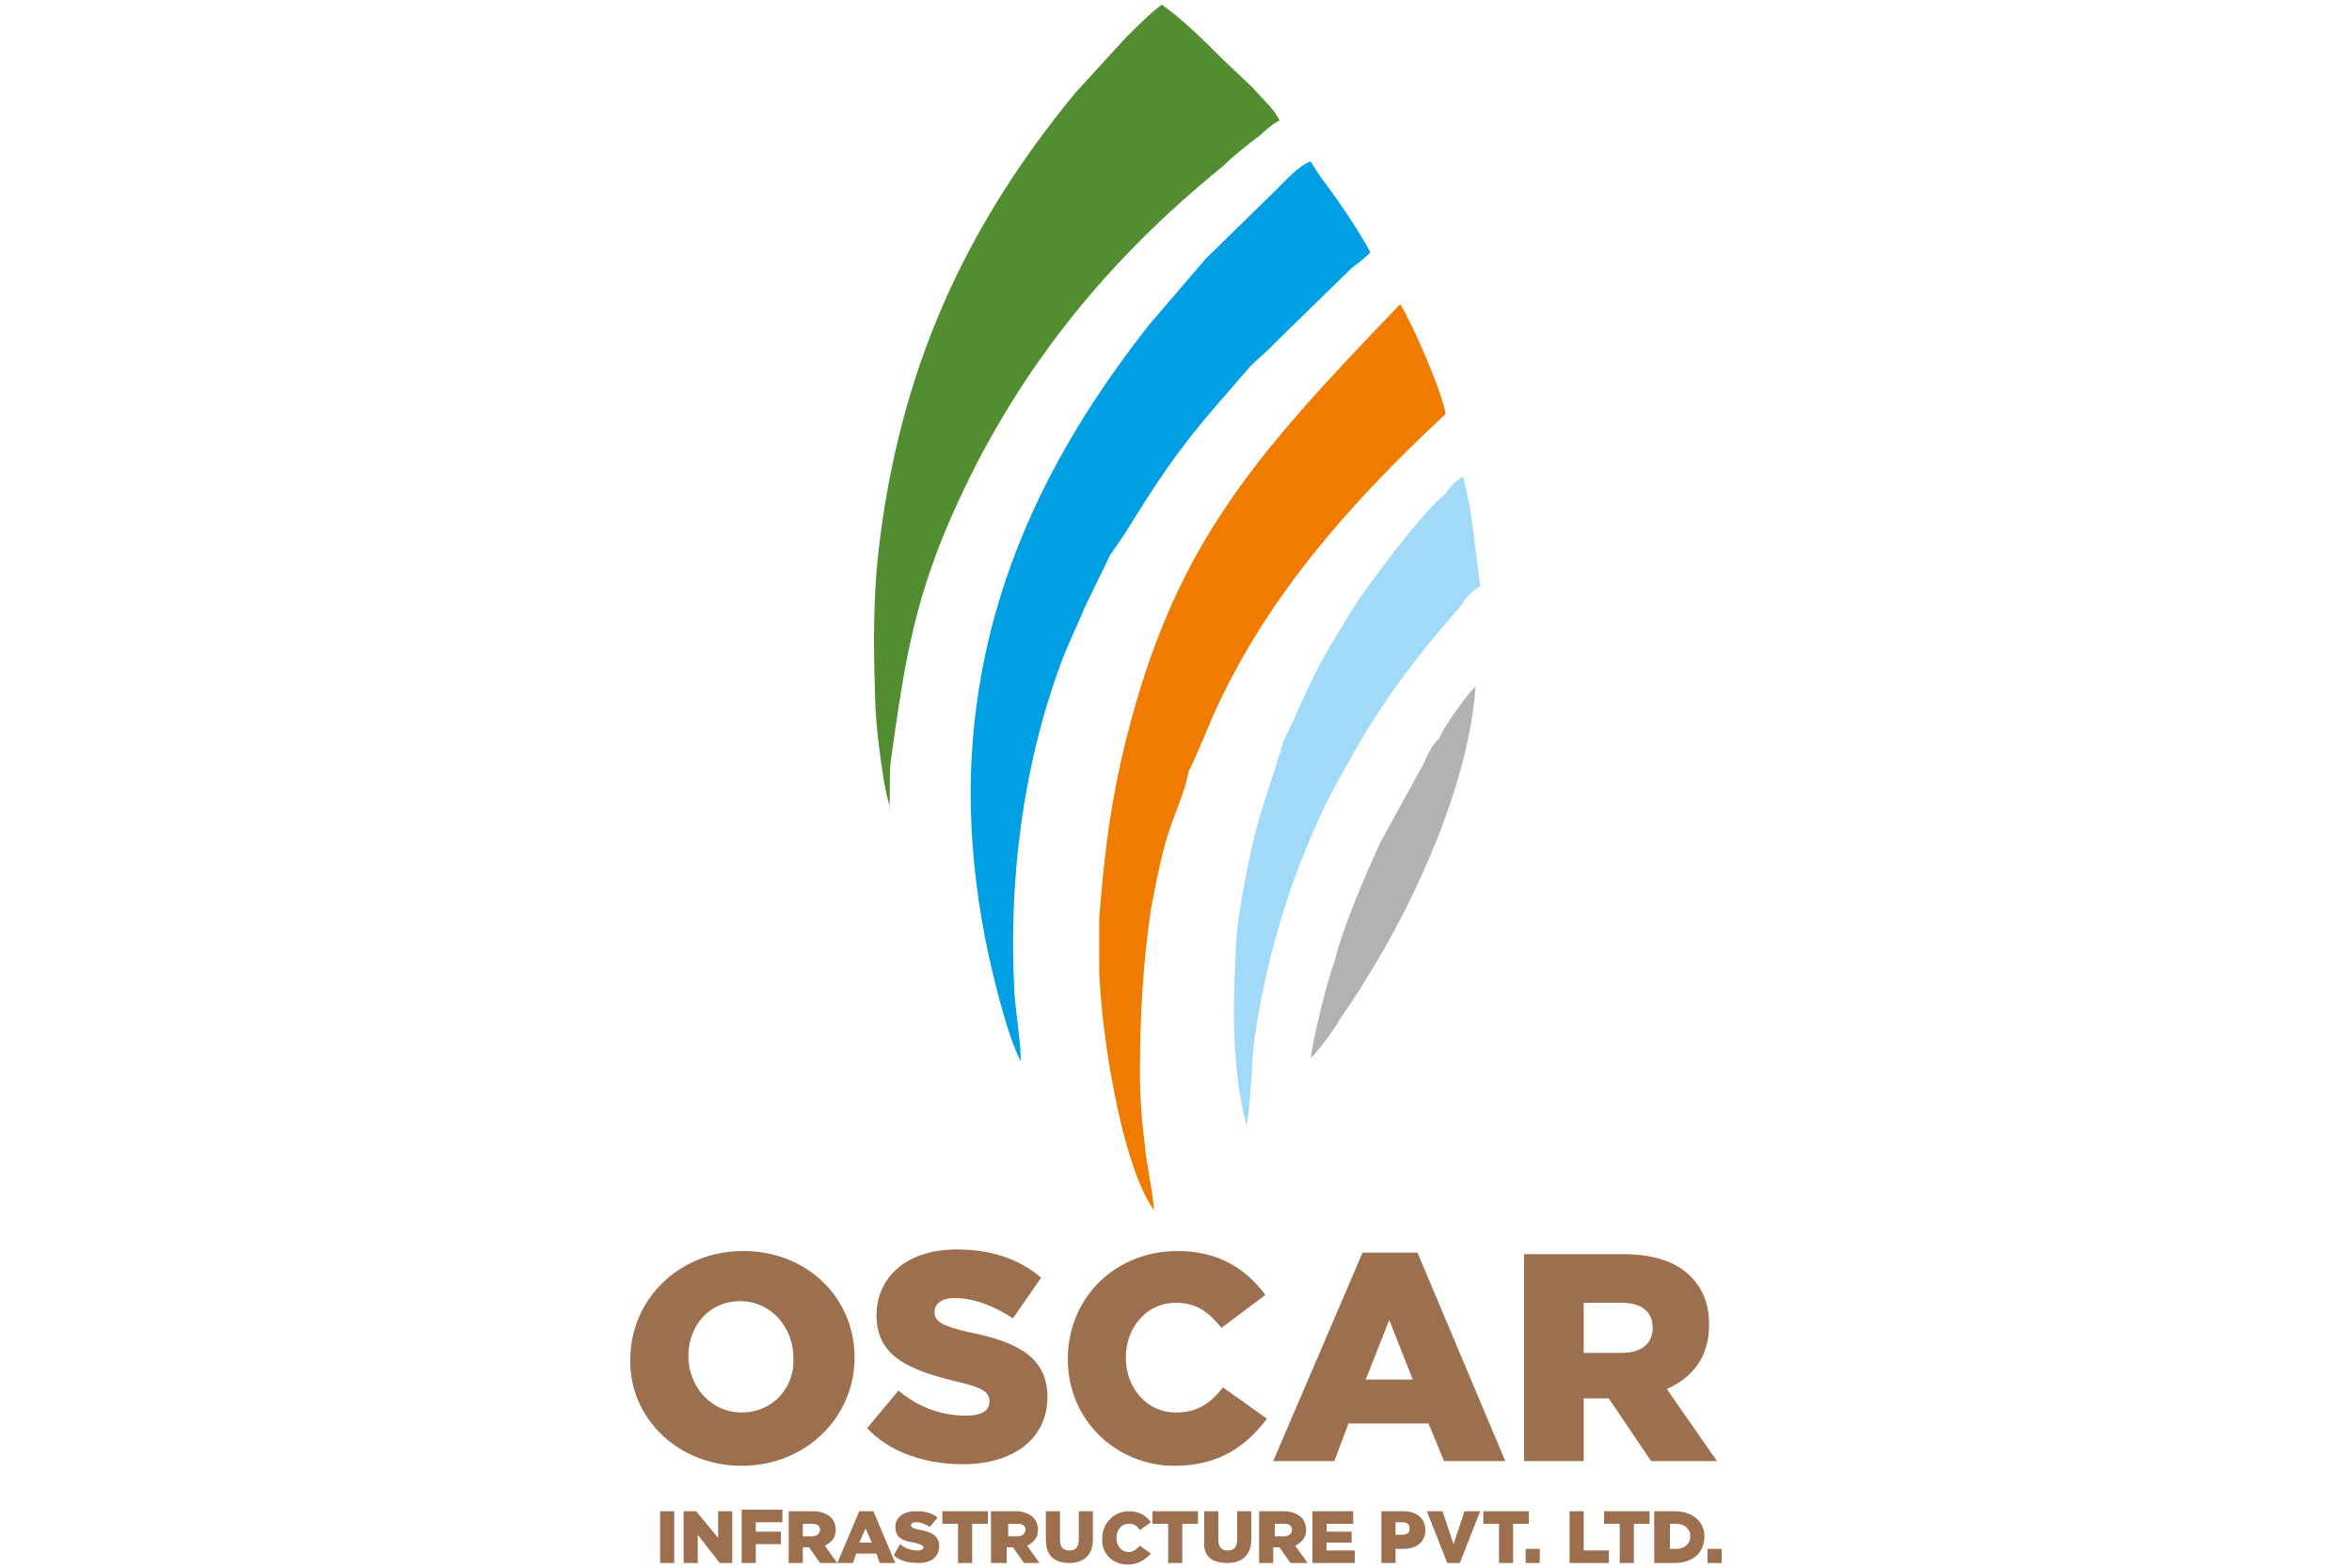 <svg version="1.1" id="Layer_1" xmlns="http://www.w3.org/2000/svg" x="0" y="0" viewBox="0 0 150 100" style="enable-background:new 0 0 150 100" xml:space="preserve"><style>.st5{fill-rule:evenodd;clip-rule:evenodd;fill:#9c704e}</style><path d="M91.8 47.1c.1-.5 1.9-3 2.3-3.3-.4 6.1-3.8 13.6-7 18.7-.6 1-1.1 1.7-1.7 2.6-.4.7-1.3 1.9-1.8 2.4.1-1.1 1.1-5.2 1.5-6.1.5-2.2 2-5.6 2.9-7.6l2.8-5.1c.2-.5.6-1.3 1-1.6" style="fill-rule:evenodd;clip-rule:evenodd;fill:#b1b2b3"/><path d="m94.3 36.6.1.8c-.4.2-1 .8-1.2 1.2-2.8 3.2-5.2 6.3-7.3 10.2-1.1 2-1.1 1.9-2 3.9C82 57 80.7 61.5 80 66.3c-.2 1.7-.2 3.8-.5 5.5-.9-3.5-.9-7.1-.7-10.8 0-2 .6-4.9 1-6.8.5-2.3 1.2-4.1 1.8-6.1.2-.3.1-.1.1-.4 0 0 .1-.1.1-.2v-.1c2.1-4.4 1.7-4.1 4.5-8.6.8-1.3 4.6-6.4 5.9-7.3.2-.4.7-.9 1.1-1.1.6 2.2.7 4.1 1 6.2" style="fill-rule:evenodd;clip-rule:evenodd;fill:#a1d9f8"/><path d="m70.8 35.4-1.6 3.3c-.5 1.2-1 2.2-1.5 3.5-2.5 6.7-3.4 14.1-3 21.2.1 1.4.4 3 .4 4.3-.9-1.7-1.9-5.9-2.3-8-.6-3.1-.9-6.2-.9-9.3.1-11.7 4.7-21.2 11.4-29.7l3.6-4.2 4.6-4.5c.5-.5 1.4-1.5 2.1-1.7.2.4.7 1.1 1 1.5.9 1.2 2.1 3 2.8 4.3-.3.3-.8.7-1.2 1L82 21.2c-.8.8-1.3 1.3-2.2 2.1l-2 2.3c-2.7 3.1-4 5.1-6.1 8.5l-.9 1.3z" style="fill-rule:evenodd;clip-rule:evenodd;fill:#009ee3"/><path d="M61.2 31.8c-2.9 6.2-3.5 10.4-4.4 16.8-.1.9 0 2.1-.1 3.1v-.4c0-.1-.1-.3-.1-.4-.1-.3-.1-.6-.2-.9-.3-1.9-.6-4.1-.6-6-.1-2.8-.1-5.8.2-8.6 1.3-11.7 5.5-20.9 12.6-29.5l3.2-3.5c.5-.5 1.7-1.7 2.3-2.1 1.3.9 2.8 2.4 3.9 3.5l1.9 1.8c.6.7 1.5 1.5 1.7 2.1-.3.1-.9.6-1.2.9-.8.6-1.7 1.3-2.4 2-7.3 5.9-12.9 12.8-16.8 21.2" style="fill-rule:evenodd;clip-rule:evenodd;fill:#528e31"/><path d="M72.7 68.4c0 1.5.1 3 .3 4.5.1 1.4.5 2.9.6 4.3-2.1-2.9-3.4-11.5-3.5-15.4v-3.2c.3-3.7.6-6.5 1.4-10.1 3.1-13.5 8.3-19.2 17.8-29.1.8 1.3 2.6 5.4 2.9 7-6 5.6-11.5 11.7-14.9 19.4-.3.7-1.2 2.9-1.5 3.4-.2 1.3-1 2.9-1.4 4.3-.4 1.4-.7 2.9-1 4.5-.5 3.4-.7 6.8-.7 10.4" style="fill-rule:evenodd;clip-rule:evenodd;fill:#ef7c00"/><path class="st5" d="M101 86.3v-3.2h2.4c1.2 0 2 .5 2 1.6 0 1-.7 1.6-2 1.6H101zm-3.7 6.9h3.7v-4h1.6l2.7 4h4.2l-3.2-4.6c1.6-.7 2.7-2 2.7-4.1 0-1.3-.4-2.3-1.2-3.1-.9-.9-2.3-1.4-4.3-1.4h-6.3v13.2zM87.1 88l1.5-3.8 1.5 3.8h-3zm-5.9 5.2h3.9l.9-2.4h5.1l1 2.4H96l-5.6-13.3h-3.5l-5.7 13.3zm-6.3.3c2.9 0 4.6-1.3 5.9-3l-2.8-2c-.8 1-1.6 1.6-3 1.6-1.9 0-3.2-1.6-3.2-3.5s1.3-3.5 3.2-3.5c1.3 0 2.1.6 2.9 1.6l2.8-2.1c-1.2-1.6-2.9-2.8-5.6-2.8-4 0-7 3-7 6.9 0 3.9 3.1 6.8 6.8 6.8zm-13.5-.1c3.2 0 5.4-1.6 5.4-4.3 0-2.5-1.9-3.5-4.9-4.1-1.8-.4-2.3-.7-2.3-1.3 0-.5.4-.9 1.3-.9 1.2 0 2.5.5 3.7 1.3l1.8-2.6c-1.4-1.2-3.2-1.8-5.4-1.8-3.2 0-5.1 1.8-5.1 4.2 0 2.7 2.2 3.5 5 4.2 1.8.4 2.2.7 2.2 1.3 0 .6-.5.9-1.5.9-1.5 0-3-.5-4.3-1.6l-2 2.4c1.5 1.6 3.8 2.3 6.1 2.3zm-14.1-3.3c-2 0-3.4-1.7-3.4-3.6 0-1.9 1.3-3.5 3.3-3.5 2 0 3.4 1.7 3.4 3.6.1 1.9-1.3 3.5-3.3 3.5zm0 3.4c4.1 0 7.2-3.1 7.2-6.9 0-3.8-3-6.8-7.1-6.8s-7.2 3.1-7.2 6.9c-.1 3.7 3 6.8 7.1 6.8zM108.9 99.7h.9v-.9h-.9v.9zm-2.4-.8v-1.7h.4c.5 0 .9.3.9.8s-.4.8-.9.8h-.4zm-.9.8h1.2c1.2 0 1.9-.7 1.9-1.7 0-.9-.7-1.6-1.9-1.6h-1.3v3.3zm-2.3 0h.9v-2.5h1v-.8h-2.9v.8h1v2.5zm-3.2 0h2.5v-.8H101v-2.5h-.9v3.3zm-2.8 0h.9v-.9h-.9v.9zm-1.7 0h.9v-2.5h1v-.8h-2.9v.8h1v2.5zm-3.3 0h.8l1.3-3.3h-1l-.7 2.1-.7-2.1h-1l1.3 3.3zM89 98v-.9h.4c.3 0 .5.1.5.4 0 .3-.2.4-.5.4H89zm-.9 1.7h.9v-.9h.5c.8 0 1.4-.4 1.4-1.2 0-.7-.5-1.2-1.4-1.2h-1.4v3.3zm-4.4 0h2.7v-.8h-1.8v-.5h1.6v-.7h-1.6v-.5h1.7v-.8h-2.6v3.3zM81.3 98v-.8h.6c.3 0 .5.1.5.4 0 .2-.2.4-.5.4h-.6zm-1 1.7h.9v-1h.4l.7 1h1.1l-.8-1.1c.4-.2.7-.5.7-1 0-.3-.1-.6-.3-.8-.2-.2-.6-.4-1.1-.4h-1.6v3.3zm-2 0c.9 0 1.5-.5 1.5-1.5v-1.8h-.9v1.8c0 .5-.2.7-.6.7-.4 0-.6-.2-.6-.7v-1.8h-.9v1.8c-.1 1.1.5 1.5 1.5 1.5zm-3.8 0h.9v-2.5h1v-.8h-2.9v.8h1v2.5zm-2.6.1c.7 0 1.1-.3 1.5-.7l-.7-.5c-.2.2-.4.4-.7.4-.5 0-.8-.4-.8-.9s.3-.9.8-.9c.3 0 .5.1.7.4l.7-.5c-.3-.4-.7-.7-1.4-.7-1 0-1.7.8-1.7 1.7-.1.9.6 1.7 1.6 1.7zm-3.7-.1c.9 0 1.5-.5 1.5-1.5v-1.8h-.9v1.8c0 .5-.2.7-.6.7-.4 0-.6-.2-.6-.7v-1.8h-.9v1.8c0 1.1.6 1.5 1.5 1.5zM64.3 98v-.8h.6c.3 0 .5.1.5.4 0 .2-.2.4-.5.4h-.6zm-1 1.7h.9v-1h.4l.7 1h1l-.8-1.1c.4-.2.7-.5.7-1 0-.3-.1-.6-.3-.8-.2-.2-.6-.4-1.1-.4h-1.6v3.3zm-2.2 0h.9v-2.5h1v-.8h-2.9v.8h1v2.5zm-2.5 0c.8 0 1.3-.4 1.3-1.1 0-.6-.5-.9-1.2-1-.5-.1-.6-.2-.6-.3 0-.1.1-.2.3-.2.3 0 .6.1.9.3l.5-.6c-.4-.3-.8-.4-1.4-.4-.8 0-1.3.4-1.3 1 0 .7.5.9 1.2 1 .4.1.6.2.6.3 0 .1-.1.2-.4.2-.4 0-.7-.1-1.1-.4l-.4.7c.4.4 1 .5 1.6.5zm-3.8-1.3.4-.9.4.9h-.8zm-1.4 1.3h1l.2-.6h1.3l.2.6h1l-1.4-3.3h-.9l-1.4 3.3zM51.2 98v-.8h.6c.3 0 .5.1.5.4 0 .2-.2.4-.5.4h-.6zm-.9 1.7h.9v-1h.4l.7 1h1.1l-.8-1.1c.4-.2.7-.5.7-1 0-.3-.1-.6-.3-.8-.2-.2-.6-.4-1.1-.4h-1.6v3.3zm-3 0h.9v-1.2h1.6v-.8h-1.6v-.6h1.7v-.8h-2.6v3.4zm-3.7 0h.9v-1.8l1.4 1.8h.8v-3.3h-.9v1.7l-1.4-1.7h-.8v3.3zm-1.5 0h.9v-3.3h-.9v3.3z"/></svg>